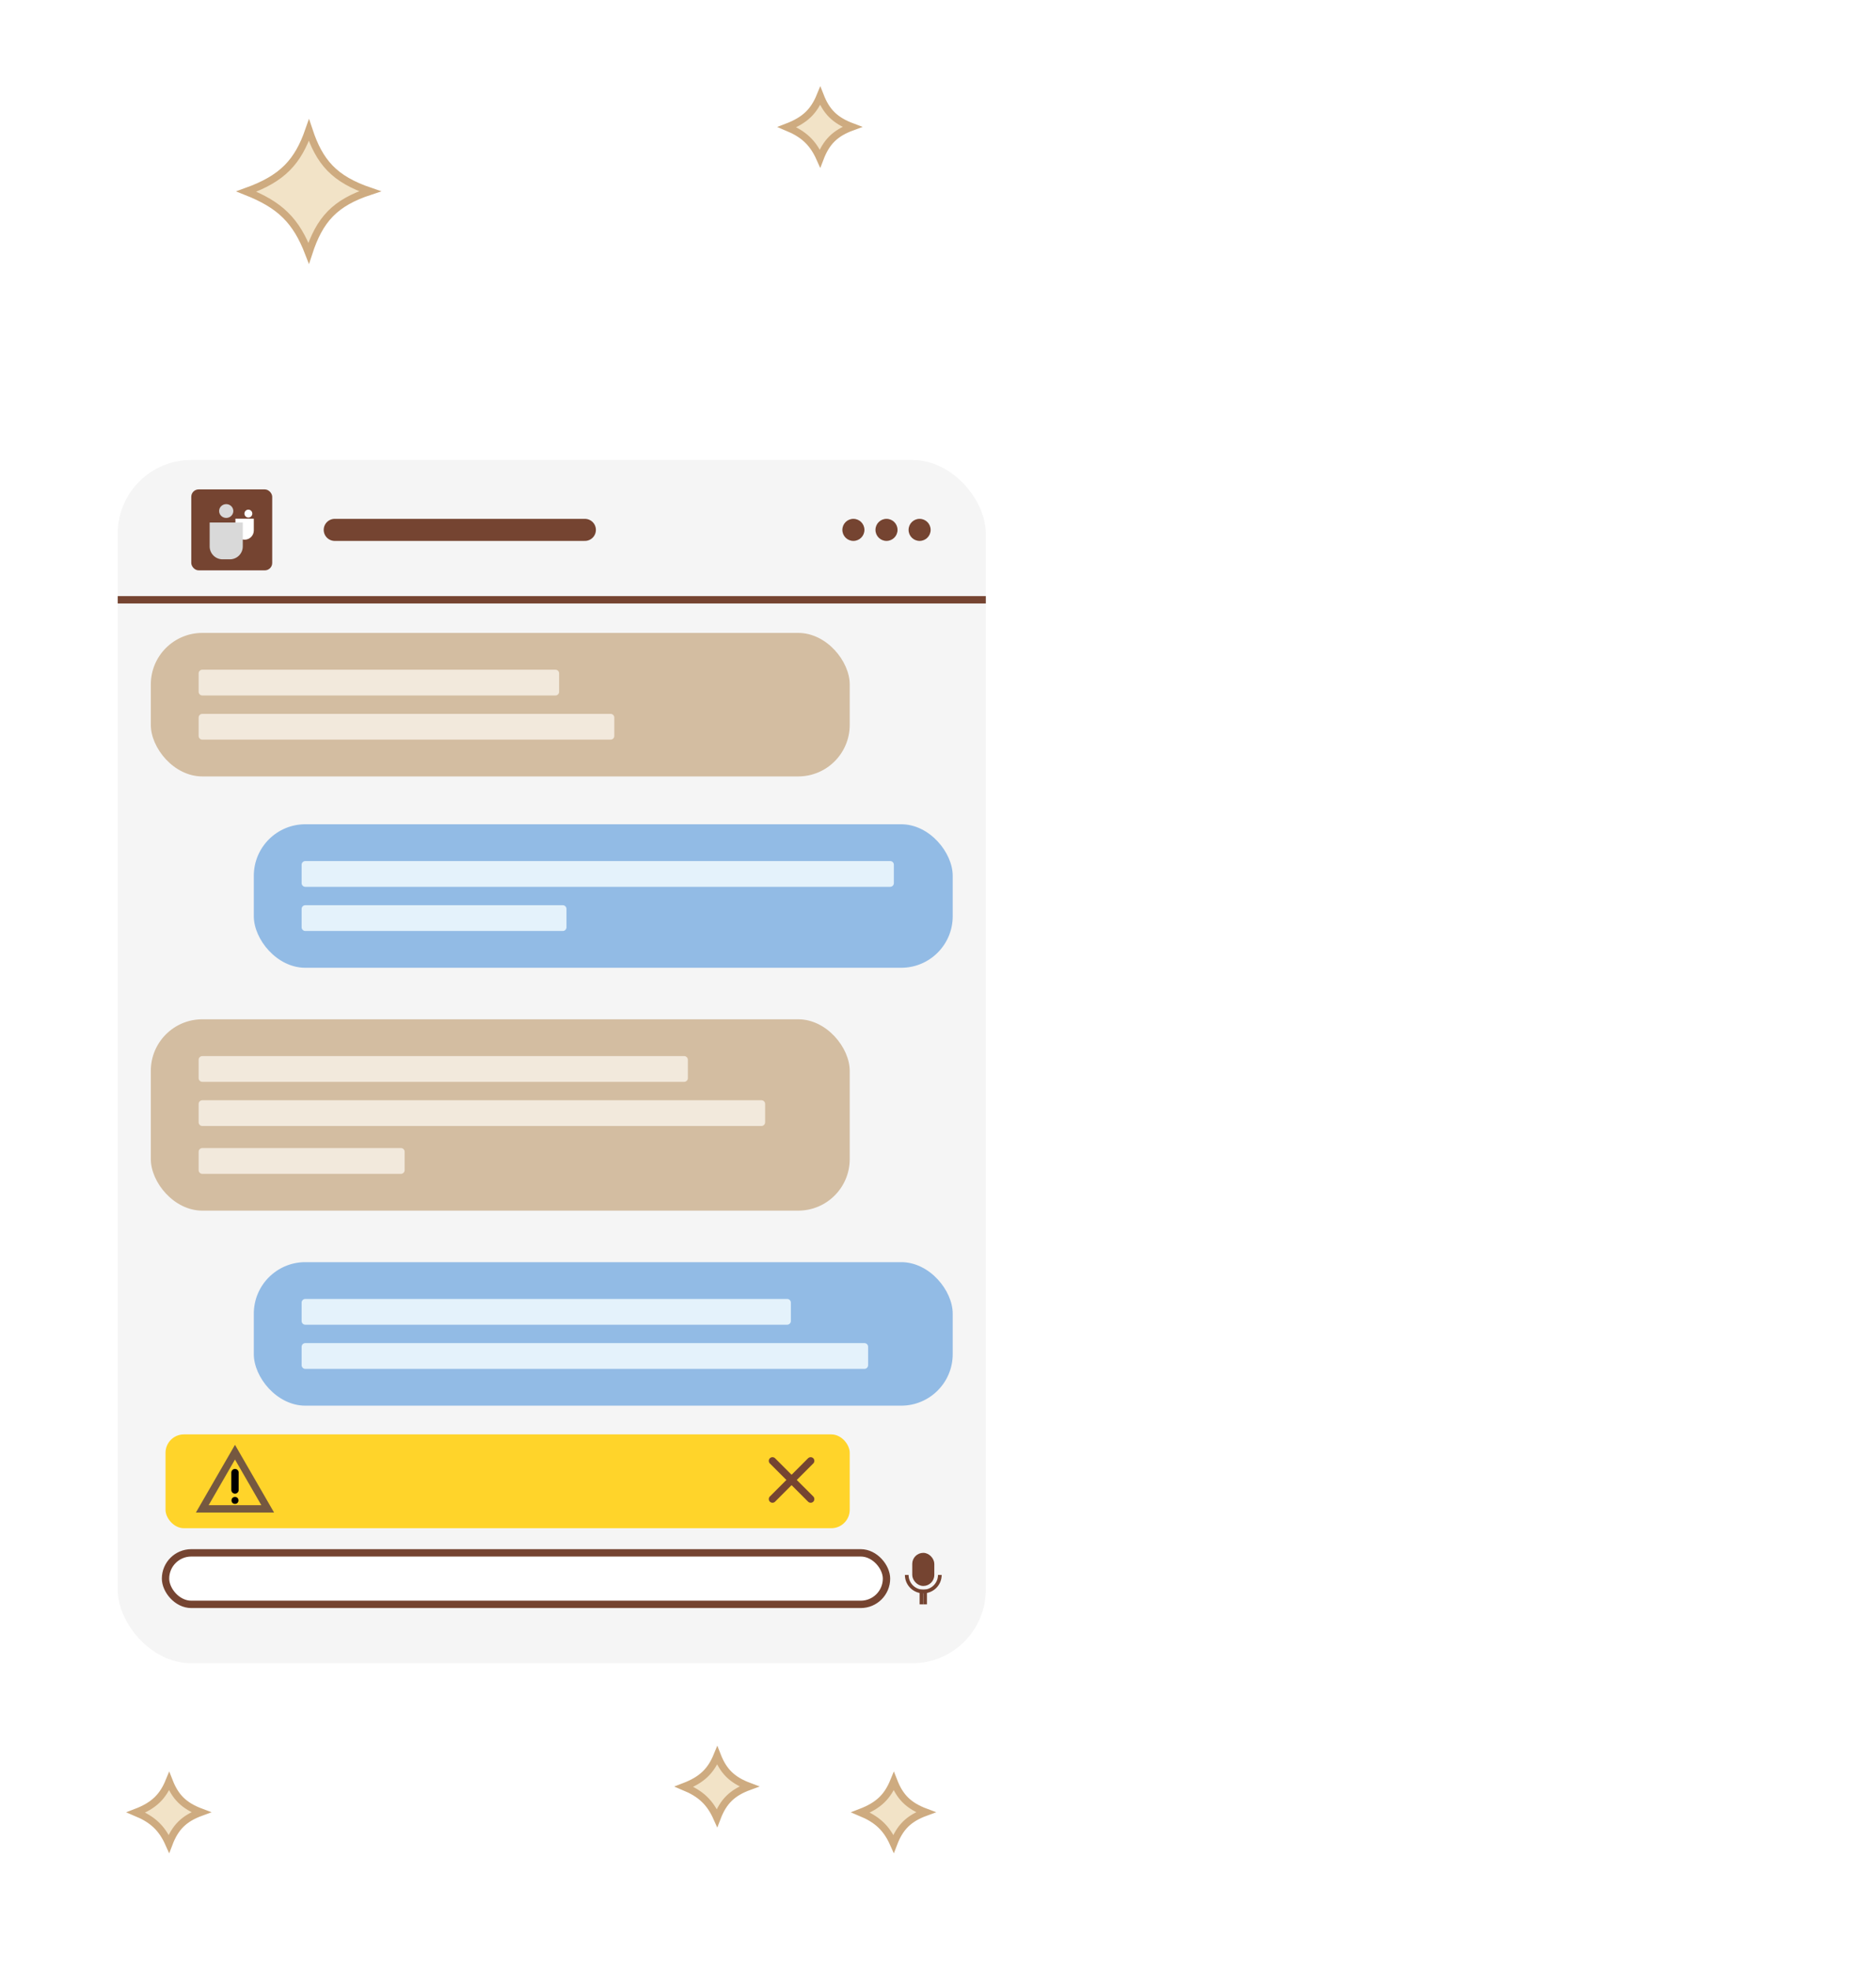 <svg width="510" height="535" viewBox="0 0 510 535" fill="none" xmlns="http://www.w3.org/2000/svg">
<g filter="url(#filter0_d_228_1728)">
<rect x="32" y="120" width="236" height="327" rx="20" fill="#F5F5F5"/>
</g>
<rect x="45" y="422" width="196" height="14" rx="7" fill="white" stroke="#754431" stroke-width="2"/>
<rect x="248.5" y="422.5" width="5" height="8" rx="2.5" fill="#754431" stroke="#754431"/>
<line x1="250.5" y1="432" x2="250.5" y2="436" stroke="#754431"/>
<line x1="251.5" y1="432" x2="251.5" y2="436" stroke="#754431"/>
<path d="M256 428C256 430.761 253.761 433 251 433C248.325 433 246.141 430.899 246.007 428.257L246 428H247C247 430.209 248.791 432 251 432C253.209 432 255 430.209 255 428H256Z" fill="#754431"/>
<rect x="52" y="133" width="22" height="22" rx="2" fill="#754431"/>
<path d="M69 144.167C69 145.548 67.881 146.667 66.5 146.667C65.12 146.667 64 145.547 64 144.167V140.952H69V144.167ZM67.52 138.503C68.112 138.503 68.592 138.982 68.592 139.574C68.592 140.166 68.112 140.646 67.52 140.646C66.929 140.645 66.449 140.166 66.449 139.574C66.449 138.982 66.929 138.503 67.52 138.503Z" fill="white"/>
<path d="M66 148.5C66 150.433 64.433 152 62.5 152H60.5C58.567 152 57 150.433 57 148.5V142H66V148.5ZM61.5 137C62.565 137 63.429 137.839 63.429 138.875C63.429 139.911 62.565 140.75 61.5 140.75C60.435 140.75 59.571 139.911 59.571 138.875C59.571 137.839 60.435 137 61.5 137Z" fill="#D9D9D9"/>
<path d="M91 144H159" stroke="#754431" stroke-width="6" stroke-linecap="round"/>
<line x1="32" y1="163" x2="268" y2="163" stroke="#754431" stroke-width="2"/>
<circle cx="232" cy="144" r="3" fill="#754431"/>
<circle cx="241" cy="144" r="3" fill="#754431"/>
<circle cx="250" cy="144" r="3" fill="#754431"/>
<rect x="69" y="343" width="190" height="39" rx="14" fill="#92BBE5"/>
<path d="M82 366C82 365.448 82.448 365 83 365H235C235.552 365 236 365.448 236 366V371C236 371.552 235.552 372 235 372H83C82.448 372 82 371.552 82 371V366Z" fill="#E4F2FB"/>
<path d="M82 354C82 353.448 82.448 353 83 353H214C214.552 353 215 353.448 215 354V359C215 359.552 214.552 360 214 360H83C82.448 360 82 359.552 82 359V354Z" fill="#E4F2FB"/>
<rect x="41" y="277" width="190" height="52" rx="14" fill="#D3BDA1"/>
<path d="M54 313C54 312.448 54.448 312 55 312H109C109.552 312 110 312.448 110 313V318C110 318.552 109.552 319 109 319H55C54.448 319 54 318.552 54 318V313Z" fill="#F2E9DC"/>
<path d="M54 300C54 299.448 54.448 299 55 299H207C207.552 299 208 299.448 208 300V305C208 305.552 207.552 306 207 306H55C54.448 306 54 305.552 54 305V300Z" fill="#F2E9DC"/>
<path d="M54 288C54 287.448 54.448 287 55 287H186C186.552 287 187 287.448 187 288V293C187 293.552 186.552 294 186 294H55C54.448 294 54 293.552 54 293V288Z" fill="#F2E9DC"/>
<rect x="69" y="224" width="190" height="39" rx="14" fill="#92BBE5"/>
<path d="M82 247C82 246.448 82.448 246 83 246H153C153.552 246 154 246.448 154 247V252C154 252.552 153.552 253 153 253H83C82.448 253 82 252.552 82 252V247Z" fill="#E4F2FB"/>
<path d="M82 235C82 234.448 82.448 234 83 234H242C242.552 234 243 234.448 243 235V240C243 240.552 242.552 241 242 241H83C82.448 241 82 240.552 82 240V235Z" fill="#E4F2FB"/>
<rect x="41" y="172" width="190" height="39" rx="14" fill="#D3BDA1"/>
<path d="M54 195C54 194.448 54.448 194 55 194H166C166.552 194 167 194.448 167 195V200C167 200.552 166.552 201 166 201H55C54.448 201 54 200.552 54 200V195Z" fill="#F2E9DC"/>
<path d="M54 183C54 182.448 54.448 182 55 182H151C151.552 182 152 182.448 152 183V188C152 188.552 151.552 189 151 189H55C54.448 189 54 188.552 54 188V183Z" fill="#F2E9DC"/>
<path d="M83.982 35.376C85.411 39.672 87.111 43.002 89.684 45.666C92.308 48.384 95.772 50.334 100.581 51.978C95.857 53.536 92.414 55.431 89.78 58.134C87.142 60.841 85.391 64.285 83.919 68.797C82.217 64.378 80.267 61.083 77.589 58.447C74.87 55.772 71.462 53.835 66.969 52.049C71.794 50.307 75.344 48.343 78.072 45.6C80.691 42.967 82.488 39.684 83.982 35.376Z" fill="#F2E3C7" stroke="#CEAB80" stroke-width="2"/>
<path d="M45.981 484.082C46.781 486.126 47.751 487.792 49.138 489.168C50.545 490.564 52.326 491.608 54.655 492.481C52.372 493.315 50.605 494.332 49.197 495.716C47.757 497.132 46.751 498.877 45.922 501.053C44.975 498.93 43.875 497.263 42.419 495.89C40.959 494.512 39.186 493.475 36.967 492.547C39.367 491.626 41.229 490.563 42.712 489.134C44.123 487.774 45.142 486.13 45.981 484.082Z" fill="#F2E3C7" stroke="#CEAB80" stroke-width="2"/>
<path d="M222.981 26.082C223.781 28.126 224.751 29.792 226.138 31.168C227.545 32.564 229.326 33.608 231.655 34.481C229.372 35.315 227.605 36.332 226.197 37.716C224.757 39.132 223.751 40.877 222.922 43.053C221.975 40.93 220.875 39.263 219.419 37.89C217.959 36.512 216.186 35.475 213.967 34.547C216.367 33.626 218.229 32.563 219.712 31.134C221.123 29.774 222.142 28.13 222.981 26.082Z" fill="#F2E3C7" stroke="#CEAB80" stroke-width="2"/>
<path d="M194.981 477.082C195.781 479.126 196.751 480.792 198.138 482.168C199.545 483.564 201.326 484.608 203.655 485.481C201.372 486.315 199.605 487.332 198.197 488.716C196.757 490.132 195.751 491.877 194.922 494.053C193.975 491.93 192.875 490.263 191.419 488.89C189.959 487.512 188.186 486.475 185.967 485.547C188.367 484.626 190.229 483.563 191.712 482.134C193.123 480.774 194.142 479.13 194.981 477.082Z" fill="#F2E3C7" stroke="#CEAB80" stroke-width="2"/>
<path d="M242.981 484.082C243.781 486.126 244.751 487.792 246.138 489.168C247.545 490.564 249.326 491.608 251.655 492.481C249.372 493.315 247.605 494.332 246.197 495.716C244.757 497.132 243.751 498.877 242.922 501.053C241.975 498.93 240.875 497.263 239.419 495.89C237.959 494.512 236.186 493.475 233.967 492.547C236.367 491.626 238.229 490.563 239.712 489.134C241.123 487.774 242.142 486.13 242.981 484.082Z" fill="#F2E3C7" stroke="#CEAB80" stroke-width="2"/>
<rect x="45" y="389.81" width="186" height="25.492" rx="5" fill="#FFD42A"/>
<path d="M72.781 410.053H54.986L63.883 394.642L72.781 410.053Z" fill="#FFD42A" stroke="#755840" stroke-width="2"/>
<path d="M63.883 400.195V404.916" stroke="black" stroke-width="2" stroke-linecap="round"/>
<circle cx="63.883" cy="407.749" r="0.944" fill="black"/>
<path d="M210 407.386L220.386 397" stroke="#754431" stroke-width="2" stroke-linecap="round"/>
<path d="M220.386 407.386L210 397" stroke="#754431" stroke-width="2" stroke-linecap="round"/>
<defs>
<filter id="filter0_d_228_1728" x="25" y="118" width="250" height="341" filterUnits="userSpaceOnUse" color-interpolation-filters="sRGB">
<feFlood flood-opacity="0" result="BackgroundImageFix"/>
<feColorMatrix in="SourceAlpha" type="matrix" values="0 0 0 0 0 0 0 0 0 0 0 0 0 0 0 0 0 0 127 0" result="hardAlpha"/>
<feMorphology radius="3" operator="dilate" in="SourceAlpha" result="effect1_dropShadow_228_1728"/>
<feOffset dy="5"/>
<feGaussianBlur stdDeviation="2"/>
<feComposite in2="hardAlpha" operator="out"/>
<feColorMatrix type="matrix" values="0 0 0 0 0 0 0 0 0 0 0 0 0 0 0 0 0 0 0.25 0"/>
<feBlend mode="normal" in2="BackgroundImageFix" result="effect1_dropShadow_228_1728"/>
<feBlend mode="normal" in="SourceGraphic" in2="effect1_dropShadow_228_1728" result="shape"/>
</filter>
</defs>
</svg>
